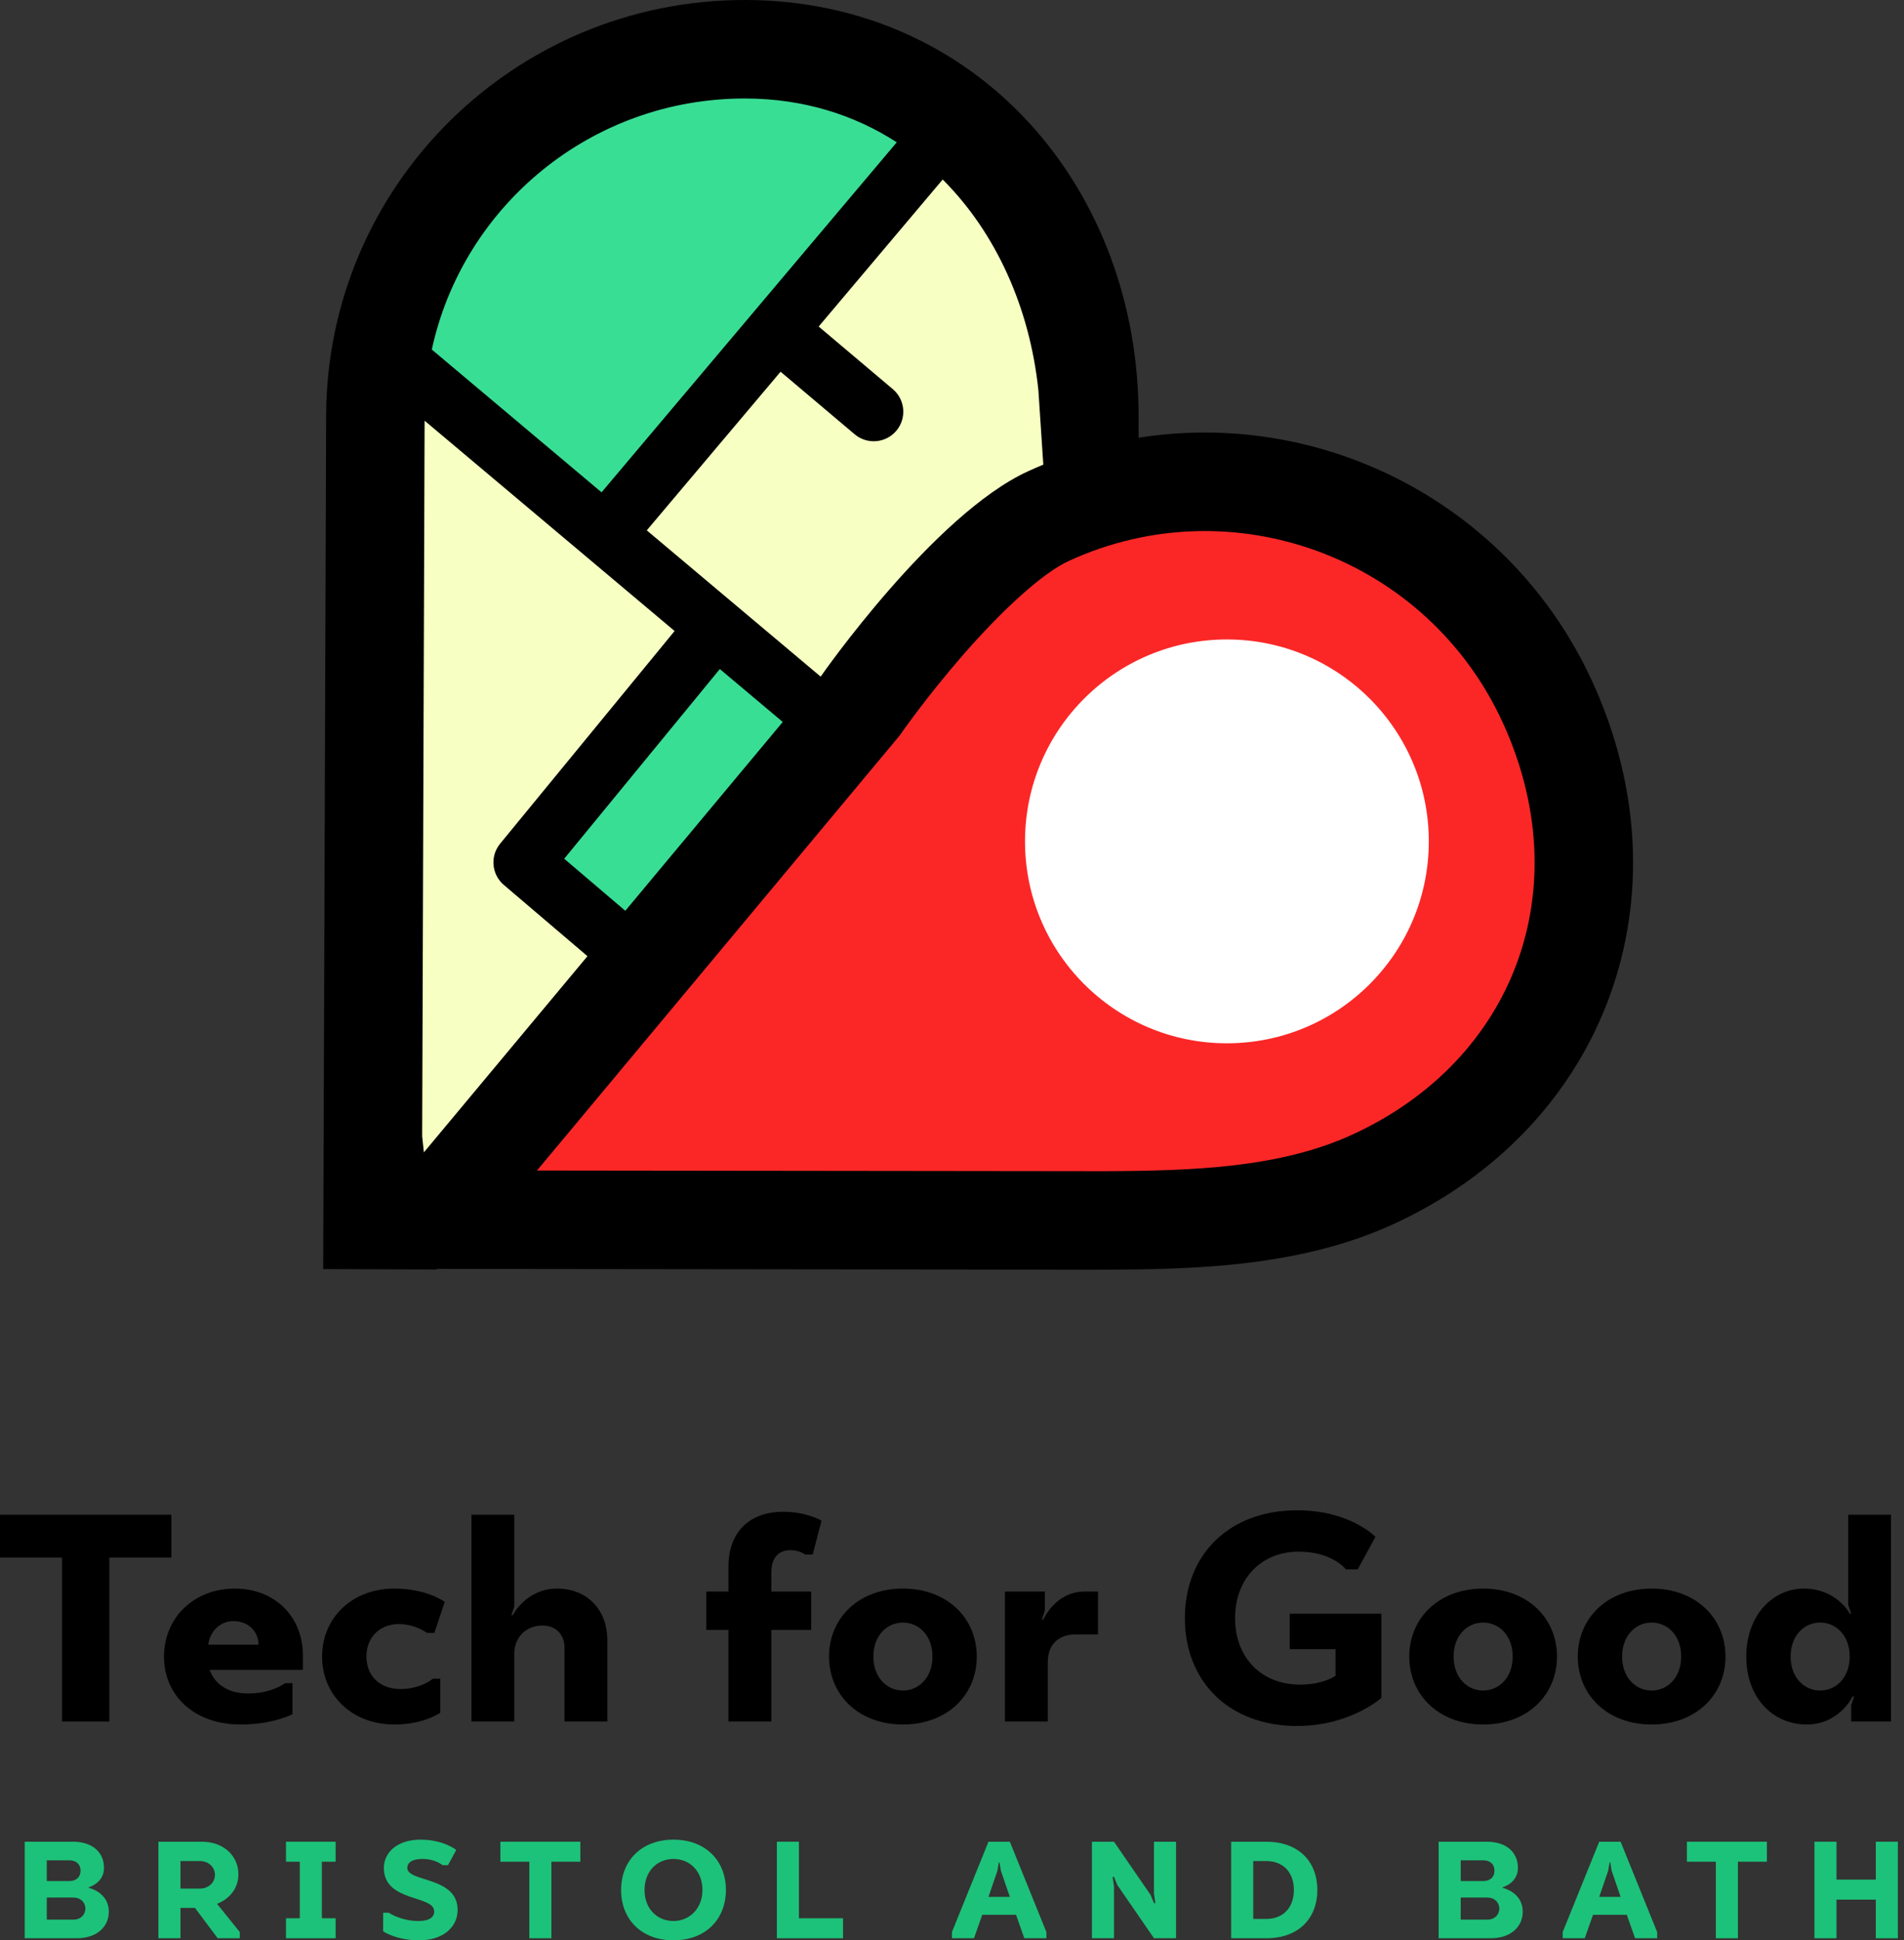 <svg width="158" height="161" viewBox="0 0 158 161" fill="none" xmlns="http://www.w3.org/2000/svg">
<rect x="0" y="0" width="158" height="161" fill="#333333" stroke="none"/>
<path d="M39.316 99.939L91.212 38.645V34.15L85.082 17.397L80.996 9.224L70.371 5.138L58.113 3.503L42.585 9.224L34.412 19.848L32.778 30.473V101.165L39.316 99.939Z" fill="#F7FFC2" stroke="black"/>
<path d="M43.402 72.561L58.93 54.582L70.78 59.077L52.392 80.734L43.402 72.561Z" fill="#39DE95" stroke="black"/>
<path d="M37.273 15.762L34.004 27.204V30.064L49.532 43.958L79.361 10.859L72.006 6.364L62.608 5.138L47.897 8.815L37.273 15.762Z" fill="#39DE95" stroke="black"/>
<path d="M84.674 43.14L33.595 101.574L51.575 102.8H107.148L121.45 93.81L129.623 83.186L131.666 68.884L127.579 55.808L118.59 44.775L100.201 38.645L84.674 43.14Z" fill="#FB2727" stroke="black"/>
<circle r="16.754" transform="matrix(-1 -0.004 -0.004 1 101.813 69.813)" fill="white"/>
<path d="M0 125.683V129.238H5.149V142.845H9.072V129.238H14.22V125.683H0Z" fill="black"/>
<path d="M20.596 140.516C17.899 140.516 17.409 138.555 17.409 138.555H25.132V137.329C25.132 134.142 22.802 131.812 19.492 131.812C16.06 131.812 13.608 134.264 13.608 137.452C13.608 140.639 16.06 143.091 19.983 143.091C22.68 143.091 24.273 142.233 24.273 142.233V139.658H23.66C23.66 139.658 22.557 140.516 20.596 140.516ZM17.286 136.471C17.409 135.368 18.267 134.509 19.37 134.509C20.596 134.509 21.454 135.368 21.454 136.471H17.286Z" fill="black"/>
<path d="M36.046 135.49L36.904 132.916C36.904 132.916 35.433 131.812 32.736 131.812C29.181 131.812 26.729 134.264 26.729 137.452C26.729 140.639 29.181 143.091 32.736 143.091C35.188 143.091 36.536 142.11 36.536 142.11V139.29H35.923C35.923 139.29 34.943 140.149 33.226 140.149C31.51 140.149 30.407 139.045 30.407 137.452C30.407 135.858 31.51 134.755 33.104 134.755C34.452 134.755 35.433 135.49 35.433 135.49H36.046Z" fill="black"/>
<path d="M42.677 133.284V125.683H39.122V142.845H42.677V137.206C42.677 135.858 43.658 134.877 45.006 134.877C46.109 134.877 46.845 135.613 46.845 136.716V142.845H50.4V136.103C50.4 133.529 48.684 131.812 46.232 131.812C43.658 131.812 42.554 134.019 42.554 134.019H42.432L42.677 133.284Z" fill="black"/>
<path d="M64.007 130.464C64.007 129.238 64.619 128.625 65.6 128.625C66.336 128.625 66.826 128.993 66.826 128.993H67.439L68.174 126.173C68.174 126.173 66.949 125.438 64.987 125.438C62.168 125.438 60.451 127.154 60.451 129.974V132.058H58.613V135.245H60.451V142.845H64.007V135.245H67.316V132.058H64.007V130.464Z" fill="black"/>
<path d="M72.475 137.452C72.475 135.735 73.578 134.632 74.926 134.632C76.275 134.632 77.378 135.735 77.378 137.452C77.378 139.168 76.275 140.271 74.926 140.271C73.578 140.271 72.475 139.168 72.475 137.452ZM81.056 137.452C81.056 134.264 78.604 131.812 74.926 131.812C71.249 131.812 68.797 134.264 68.797 137.452C68.797 140.639 71.249 143.091 74.926 143.091C78.604 143.091 81.056 140.639 81.056 137.452Z" fill="black"/>
<path d="M90.012 132.058C87.561 132.058 86.58 134.387 86.58 134.387H86.457L86.703 133.651V132.058H83.393V142.845H86.948V137.942C86.948 136.471 87.806 135.613 89.277 135.613H91.116V132.058H90.012Z" fill="black"/>
<path d="M107.641 143.213C112.054 143.213 114.629 140.884 114.629 140.884V133.896H107.028V136.839H110.828V139.045C110.828 139.045 109.848 139.781 107.886 139.781C104.699 139.781 102.492 137.574 102.492 134.264C102.492 130.954 104.699 128.748 107.764 128.748C110.583 128.748 111.687 130.219 111.687 130.219H112.667L114.138 127.522C114.138 127.522 112.054 125.315 107.641 125.315C102.002 125.315 98.325 128.993 98.325 134.264C98.325 139.536 102.002 143.213 107.641 143.213Z" fill="black"/>
<path d="M120.624 137.452C120.624 135.735 121.727 134.632 123.076 134.632C124.424 134.632 125.528 135.735 125.528 137.452C125.528 139.168 124.424 140.271 123.076 140.271C121.727 140.271 120.624 139.168 120.624 137.452ZM129.205 137.452C129.205 134.264 126.754 131.812 123.076 131.812C119.398 131.812 116.946 134.264 116.946 137.452C116.946 140.639 119.398 143.091 123.076 143.091C126.754 143.091 129.205 140.639 129.205 137.452Z" fill="black"/>
<path d="M134.607 137.452C134.607 135.735 135.71 134.632 137.059 134.632C138.407 134.632 139.51 135.735 139.51 137.452C139.51 139.168 138.407 140.271 137.059 140.271C135.71 140.271 134.607 139.168 134.607 137.452ZM143.188 137.452C143.188 134.264 140.736 131.812 137.059 131.812C133.381 131.812 130.929 134.264 130.929 137.452C130.929 140.639 133.381 143.091 137.059 143.091C140.736 143.091 143.188 140.639 143.188 137.452Z" fill="black"/>
<path d="M153.861 140.761L153.616 141.497V142.845H156.926V125.683H153.37V133.161L153.616 133.896H153.493C153.518 133.872 152.39 131.812 149.693 131.812C147.118 131.812 144.912 134.019 144.912 137.452C144.912 140.884 147.118 143.091 149.938 143.091C152.635 143.091 153.738 140.761 153.738 140.761H153.861ZM153.493 137.452C153.493 139.168 152.39 140.271 151.041 140.271C149.693 140.271 148.59 139.168 148.59 137.452C148.59 135.735 149.693 134.632 151.041 134.632C152.39 134.632 153.493 135.735 153.493 137.452Z" fill="black"/>
<path d="M7.371 156.592C7.371 156.592 8.63 156.248 8.63 154.99C8.63 153.731 7.715 152.816 6.056 152.816H2.051V160.825H6.364C8.058 160.825 9.03 159.852 9.03 158.628C9.03 156.992 7.371 156.649 7.371 156.649V156.592ZM5.769 154.361C6.342 154.361 6.685 154.704 6.685 155.219C6.685 155.734 6.342 156.077 5.769 156.077H3.882V154.361H5.769ZM6.113 157.45C6.685 157.45 7.085 157.85 7.085 158.365C7.085 158.88 6.685 159.28 6.113 159.28H3.882V157.45H6.113Z" fill="#1CC279"/>
<path d="M13.146 160.825H14.977V158.308H16.178L18.066 160.825H19.897V160.31L18.009 157.965C18.009 157.965 19.782 157.393 19.782 155.505C19.782 154.017 18.581 152.816 16.75 152.816H13.146V160.825ZM16.579 154.418C17.322 154.418 17.837 154.933 17.837 155.562C17.837 156.191 17.322 156.706 16.579 156.706H14.977V154.418H16.579Z" fill="#1CC279"/>
<path d="M23.733 160.825H27.852V159.166H26.708V154.475H27.852V152.816H23.733V154.475H24.877V159.166H23.733V160.825Z" fill="#1CC279"/>
<path d="M34.714 159.395C33.284 159.395 32.254 158.708 32.254 158.708H31.796V160.253C31.796 160.253 32.883 160.997 34.771 160.997C36.831 160.997 37.975 159.852 37.975 158.479C37.975 155.676 33.799 156.191 33.799 154.99C33.799 154.589 34.142 154.246 35.057 154.246C36.144 154.246 36.716 154.761 36.716 154.761H37.174L37.86 153.502C37.86 153.502 36.831 152.644 34.886 152.644C32.941 152.644 31.854 153.731 31.854 154.99C31.854 157.85 36.03 157.221 36.03 158.594C36.03 159.052 35.687 159.395 34.714 159.395Z" fill="#1CC279"/>
<path d="M41.523 152.816V154.475H43.926V160.825H45.757V154.475H48.159V152.816H41.523Z" fill="#1CC279"/>
<path d="M58.292 156.82C58.292 158.365 57.205 159.395 55.889 159.395C54.516 159.395 53.486 158.365 53.486 156.82C53.486 155.276 54.516 154.246 55.889 154.246C57.262 154.246 58.292 155.276 58.292 156.82ZM60.237 156.82C60.237 154.361 58.52 152.644 55.889 152.644C53.257 152.644 51.541 154.361 51.541 156.82C51.541 159.28 53.257 160.997 55.889 160.997C58.52 160.997 60.237 159.28 60.237 156.82Z" fill="#1CC279"/>
<path d="M64.466 160.825H69.958V159.166H66.296V152.816H64.466V160.825Z" fill="#1CC279"/>
<path d="M85.001 160.825H86.832V160.31L83.8 152.816H82.027L78.995 160.31V160.825H80.825L81.512 158.88H84.315L85.001 160.825ZM82.77 155.219L82.885 154.532H82.942L83.056 155.219L83.8 157.393H82.027L82.77 155.219Z" fill="#1CC279"/>
<path d="M95.474 157.221L92.442 152.816H90.612V160.825H92.442V156.534L92.328 155.734H92.442L92.728 156.42L95.76 160.825H97.591V152.816H95.76V157.107L95.875 157.907H95.76L95.474 157.221Z" fill="#1CC279"/>
<path d="M105.082 160.825C107.714 160.825 109.316 159.223 109.316 156.82C109.316 154.418 107.714 152.816 105.082 152.816H102.165V160.825H105.082ZM103.995 159.223V154.418H105.082C106.455 154.418 107.371 155.333 107.371 156.82C107.371 158.308 106.455 159.223 105.082 159.223H103.995Z" fill="#1CC279"/>
<path d="M124.703 156.592C124.703 156.592 125.962 156.248 125.962 154.99C125.962 153.731 125.047 152.816 123.388 152.816H119.383V160.825H123.697C125.39 160.825 126.362 159.852 126.362 158.628C126.362 156.992 124.703 156.649 124.703 156.649V156.592ZM123.102 154.361C123.674 154.361 124.017 154.704 124.017 155.219C124.017 155.734 123.674 156.077 123.102 156.077H121.214V154.361H123.102ZM123.445 157.45C124.017 157.45 124.417 157.85 124.417 158.365C124.417 158.88 124.017 159.28 123.445 159.28H121.214V157.45H123.445Z" fill="#1CC279"/>
<path d="M135.684 160.825H137.515V160.31L134.483 152.816H132.709L129.677 160.31V160.825H131.508L132.194 158.88H134.998L135.684 160.825ZM133.453 155.219L133.567 154.532H133.625L133.739 155.219L134.483 157.393H132.709L133.453 155.219Z" fill="#1CC279"/>
<path d="M139.983 152.816V154.475H142.386V160.825H144.217V154.475H146.619V152.816H139.983Z" fill="#1CC279"/>
<path d="M157.49 152.816H155.66V155.962H152.399V152.816H150.568V160.825H152.399V157.621H155.66V160.825H157.49V152.816Z" fill="#1CC279"/>
<path fill-rule="evenodd" clip-rule="evenodd" d="M35.833 29.003L49.919 40.85L74.416 11.808C70.882 9.521 66.661 8.189 61.89 8.173C49.095 8.128 38.418 17.078 35.833 29.003ZM78.227 14.895L67.936 27.094L74.088 32.288C75.122 33.162 75.253 34.709 74.379 35.743C73.506 36.778 71.959 36.908 70.924 36.035L64.775 30.843L53.671 44.006L68.095 56.138L68.156 56.065C68.156 56.065 77.459 42.712 85.294 39.112C85.72 38.916 86.148 38.73 86.577 38.553L86.168 32.367C85.448 25.535 82.653 19.316 78.227 14.895ZM64.955 59.904L59.734 55.513L46.82 71.253L51.89 75.572L64.955 59.904ZM48.75 79.338L41.808 73.425C40.791 72.559 40.655 71.037 41.503 70.004L55.981 52.357L35.235 34.907L35.032 94.277L35.175 95.618L48.75 79.338ZM36.219 105.336L36.213 105.288L91.589 105.353C98.875 105.324 107.803 105.168 115.638 101.568C133.344 93.434 140.275 74.275 132.12 56.524C125.345 41.776 109.728 33.9 94.484 36.322L94.487 34.712C94.555 15.605 81.102 0.068 61.919 0C42.737 -0.067 27.131 15.367 27.064 34.475L26.82 105.303L36.219 105.336ZM74.659 61.027L44.559 97.125L91.556 97.18L91.577 97.18C99.032 97.151 106.226 96.898 112.226 94.142C125.76 87.924 130.997 73.656 124.694 59.936C118.415 46.269 102.293 40.296 88.706 46.538C86.532 47.537 83.242 50.533 79.945 54.311C78.443 56.033 77.153 57.665 76.238 58.869C75.782 59.468 75.426 59.953 75.189 60.28C75.07 60.443 74.982 60.567 74.926 60.645L74.868 60.727L74.862 60.737L74.859 60.74L74.858 60.742L74.659 61.027Z" fill="black"/>
</svg>
